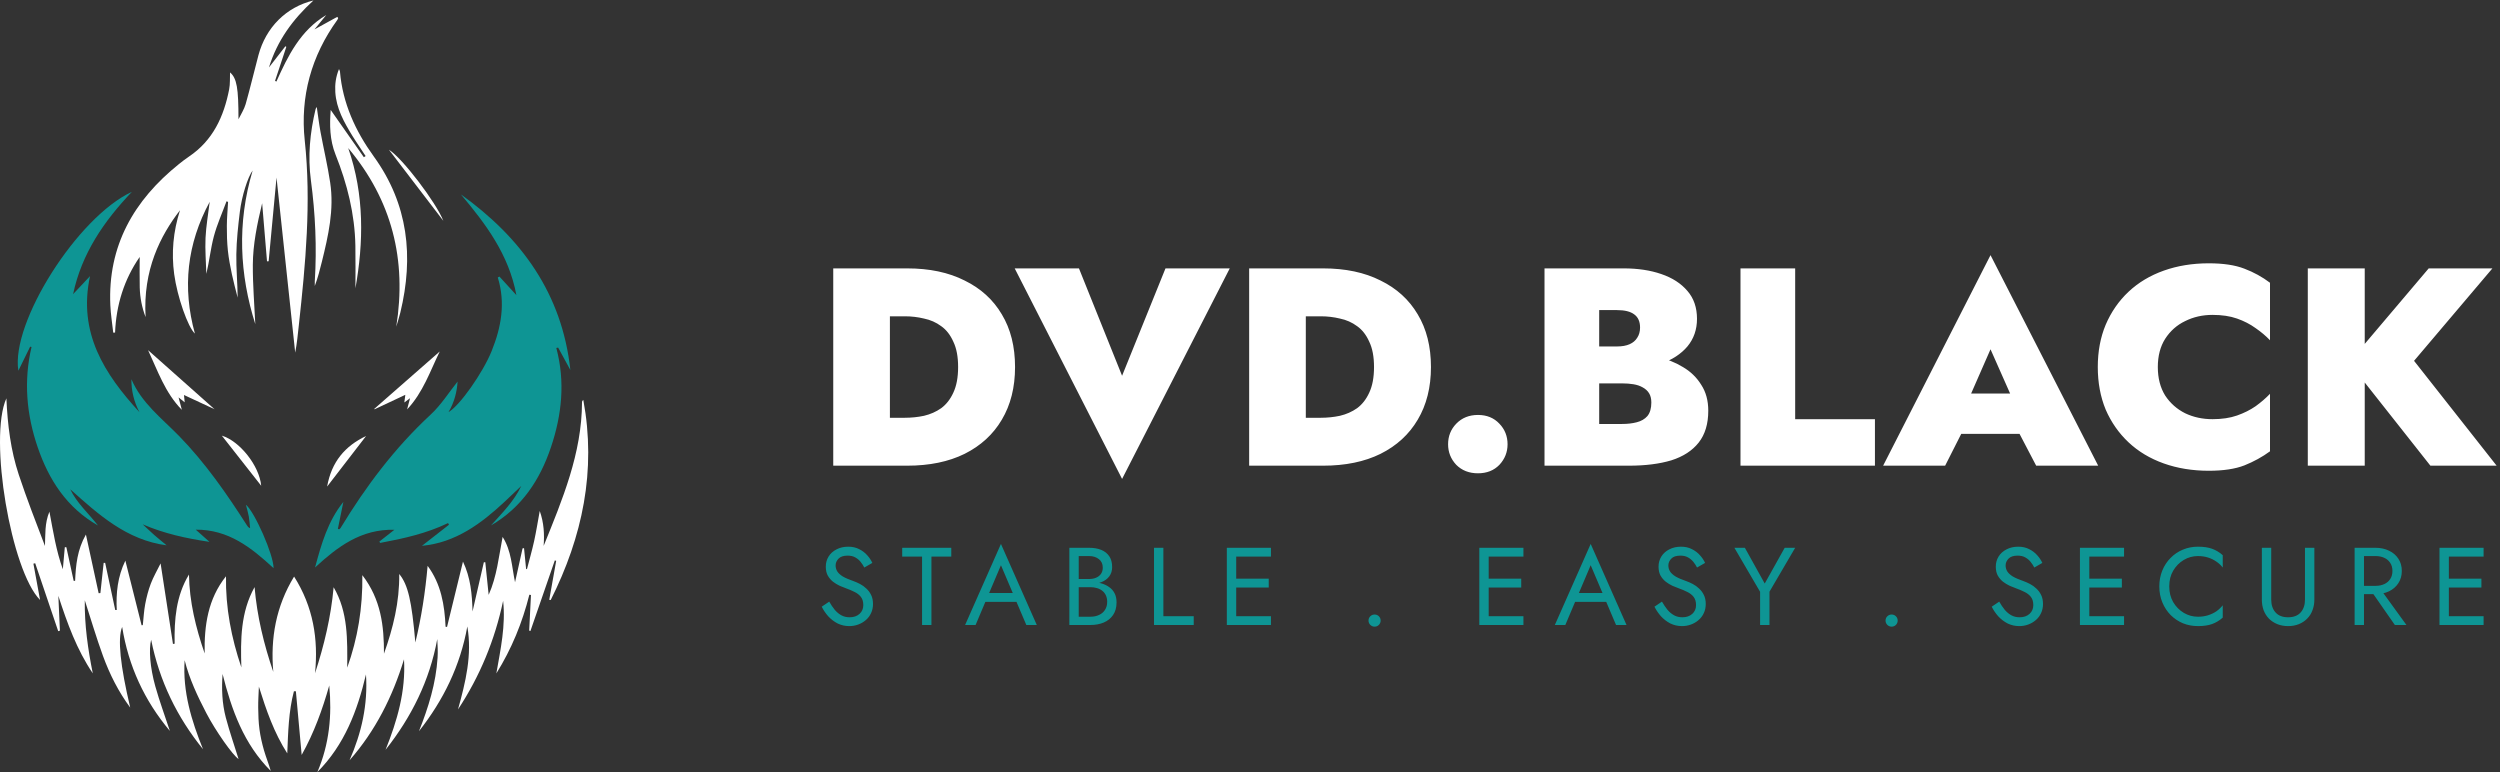 <svg width="204" height="63" viewBox="0 0 204 63" fill="none" xmlns="http://www.w3.org/2000/svg">
<rect x="0" y="0" width="204" height="63" fill="#333333" stroke="none"/>
<path d="M28.334 54.481C29.191 52.081 29.603 49.612 29.567 46.932C31.091 48.911 31.339 51.082 31.332 53.341C32.077 51.251 32.604 49.125 32.578 46.837C33.305 47.736 33.593 49.03 33.893 52.426C34.388 50.374 34.708 48.293 34.894 46.173C35.99 47.651 36.279 49.364 36.359 51.141C36.399 51.146 36.439 51.152 36.478 51.158C36.907 49.401 37.336 47.644 37.779 45.827C38.399 47.128 38.524 48.487 38.559 49.898C38.867 48.558 39.174 47.218 39.482 45.879C39.521 45.879 39.561 45.879 39.6 45.878C39.691 46.758 39.781 47.637 39.875 48.541C40.548 47.029 40.702 45.413 41.014 43.812C41.735 44.945 41.762 46.238 42.027 47.511C42.231 46.589 42.436 45.668 42.641 44.746C42.681 44.74 42.721 44.734 42.761 44.729C42.817 45.292 42.873 45.855 42.929 46.418C42.952 46.428 42.975 46.438 42.998 46.449C43.196 45.683 43.415 44.921 43.586 44.149C43.757 43.371 43.88 42.583 44.043 41.696C44.392 42.676 44.427 43.604 44.362 44.545C45.892 40.761 47.478 37.005 47.492 32.833C47.492 32.763 47.516 32.693 47.598 32.635C48.672 38.403 47.53 43.803 44.937 48.963C44.898 48.957 44.858 48.95 44.819 48.944C45.008 47.883 45.197 46.823 45.385 45.762C45.348 45.751 45.31 45.74 45.273 45.729C44.609 47.65 43.945 49.571 43.281 51.492C43.248 51.48 43.215 51.468 43.181 51.456L43.327 48.551C43.283 48.543 43.239 48.535 43.195 48.528C42.624 50.806 41.748 52.953 40.502 54.95C40.846 52.989 41.271 51.041 41.055 49.029C40.381 52.215 39.168 55.17 37.373 57.889C37.988 55.668 38.541 53.448 38.133 51.119C37.562 54.316 36.186 57.134 34.187 59.667C34.96 57.726 35.576 55.75 35.707 53.654C35.738 53.157 35.711 52.656 35.681 52.148C35.06 55.528 33.584 58.502 31.461 61.185C32.412 58.815 33.118 56.4 32.967 53.8C32.035 56.842 30.642 59.631 28.521 62.041C29.505 59.805 30.027 57.488 29.864 55.033C29.161 57.997 28.11 60.783 25.897 63C26.872 60.731 27.099 58.368 26.867 55.936C26.313 57.887 25.634 59.781 24.616 61.602C24.455 59.828 24.299 58.118 24.144 56.407C24.09 56.408 24.037 56.408 23.983 56.409C23.546 58.061 23.514 59.761 23.441 61.475C22.364 59.797 21.723 57.944 21.125 56.028C21.104 56.6 21.062 57.174 21.069 57.746C21.075 58.34 21.095 58.938 21.174 59.526C21.251 60.097 21.381 60.666 21.54 61.221C21.703 61.788 21.931 62.336 22.094 62.909C19.896 60.718 18.897 57.931 18.163 54.998C18.074 56.199 18.12 57.393 18.426 58.553C18.733 59.712 19.128 60.849 19.466 61.935C19 61.643 17.599 59.655 16.833 58.184C16.113 56.802 15.452 55.397 15.067 53.874C14.896 56.435 15.622 58.803 16.566 61.136C14.439 58.513 13.007 55.561 12.333 52.205C12.136 52.969 12.235 54.444 12.674 56.007C13.014 57.218 13.451 58.401 13.861 59.642C11.771 57.157 10.485 54.345 9.968 51.158C9.582 52.105 9.817 54.328 10.626 57.74C9.67 56.451 8.952 55.025 8.404 53.525C7.859 52.033 7.412 50.505 6.918 48.982C6.89 50.992 7.174 52.969 7.571 54.945C6.261 53.009 5.488 50.849 4.761 48.623C4.804 49.569 4.846 50.515 4.888 51.461C4.842 51.475 4.796 51.49 4.75 51.505C4.124 49.656 3.498 47.808 2.872 45.96C2.823 45.972 2.774 45.984 2.726 45.996C2.907 46.98 3.088 47.965 3.27 48.957C0.911 46.58 -0.945 35.752 0.521 32.505C0.62 34.7 0.877 36.759 1.532 38.735C2.181 40.69 2.928 42.612 3.669 44.552C3.709 43.633 3.637 42.701 4.033 41.751C4.196 42.61 4.329 43.391 4.495 44.166C4.66 44.937 4.857 45.702 5.127 46.45C5.181 45.85 5.235 45.25 5.289 44.65C5.331 44.652 5.373 44.654 5.415 44.655C5.614 45.571 5.814 46.486 6.013 47.401C6.052 47.399 6.091 47.396 6.13 47.394C6.185 46.12 6.301 44.862 7.011 43.618C7.374 45.295 7.712 46.852 8.05 48.408C8.098 48.403 8.145 48.398 8.192 48.393C8.281 47.572 8.37 46.751 8.459 45.931C8.499 45.93 8.54 45.929 8.581 45.929C8.855 47.212 9.129 48.495 9.403 49.778C9.444 49.777 9.485 49.776 9.527 49.775C9.459 48.396 9.595 47.059 10.229 45.748C10.684 47.563 11.119 49.292 11.553 51.021C11.587 51.017 11.62 51.013 11.654 51.01C11.716 50.437 11.742 49.859 11.849 49.295C11.956 48.729 12.102 48.163 12.306 47.625C12.513 47.08 12.811 46.57 13.104 45.974C13.454 48.248 13.784 50.397 14.114 52.546C14.159 52.539 14.205 52.532 14.25 52.526C14.213 50.556 14.361 48.627 15.42 46.882C15.455 49.112 15.979 51.231 16.7 53.322C16.66 51.046 16.961 48.879 18.441 47.024C18.401 49.585 18.876 52.047 19.696 54.461C19.623 52.2 19.631 49.96 20.773 47.907C20.976 50.286 21.53 52.574 22.3 54.827C22.062 52.077 22.513 49.492 23.998 47.048C25.56 49.517 25.985 52.143 25.706 54.937C26.454 52.65 27.007 50.329 27.224 47.918C28.417 49.957 28.344 52.219 28.334 54.481Z" fill="white"/>
<path d="M13.596 44.499C10.321 44.065 8.038 41.982 5.731 39.925C6.279 41.069 7.238 41.897 7.994 42.88C5.461 41.435 3.988 39.173 3.071 36.484C2.16 33.812 1.921 31.093 2.573 28.314C2.536 28.306 2.498 28.297 2.46 28.288C2.142 28.938 1.823 29.587 1.498 30.251C0.869 26.322 6.319 17.707 10.762 15.653C8.475 18.061 6.671 20.677 5.964 24.002C6.461 23.474 6.904 23.003 7.346 22.533C6.35 27.154 8.518 30.516 11.379 33.632C10.932 32.792 10.715 31.899 10.722 30.941C11.547 32.885 13.196 34.128 14.604 35.569C16.76 37.776 18.503 40.294 20.158 42.879C20.208 42.957 20.256 43.037 20.409 43.101C20.375 42.779 20.358 42.455 20.301 42.138C20.244 41.818 20.146 41.506 20.064 41.184C20.779 41.765 22.331 45.281 22.325 46.364C20.518 44.699 18.662 43.202 15.973 43.22C16.383 43.584 16.739 43.9 17.095 44.216C15.221 43.938 13.403 43.546 11.646 42.786C11.964 43.08 12.275 43.381 12.6 43.667C12.925 43.953 13.264 44.223 13.596 44.499Z" fill="#0E9594"/>
<path d="M46.541 30.189C46.208 29.58 45.876 28.971 45.543 28.362C45.493 28.373 45.444 28.384 45.395 28.394C46.132 31.152 45.85 33.846 44.957 36.496C44.054 39.178 42.568 41.419 40.065 42.877C40.971 41.867 41.939 40.905 42.537 39.654C40.679 41.424 38.869 43.257 36.367 44.123C35.752 44.336 35.11 44.47 34.431 44.541C35.166 43.966 35.901 43.392 36.637 42.818C36.611 42.773 36.586 42.729 36.56 42.684C34.799 43.533 32.918 43.947 31.022 44.302C30.998 44.266 30.975 44.23 30.952 44.195C31.341 43.889 31.73 43.584 32.182 43.23C29.463 43.157 27.543 44.62 25.709 46.304C26.221 44.402 26.75 42.528 28.018 40.957C27.866 41.699 27.718 42.425 27.57 43.152C27.605 43.166 27.639 43.18 27.673 43.194C27.71 43.162 27.758 43.136 27.783 43.097C29.844 39.697 32.209 36.548 35.142 33.831C35.997 33.038 36.636 32.011 37.338 31.137C37.29 31.939 37.087 32.809 36.6 33.623C37.51 33.117 39.411 30.403 40.12 28.642C40.904 26.696 41.263 24.717 40.619 22.642C40.663 22.617 40.707 22.593 40.752 22.568C41.182 23.039 41.612 23.509 42.138 24.084C41.518 20.756 39.633 18.273 37.609 15.863C42.552 19.405 45.867 23.97 46.541 30.189Z" fill="#0E9594"/>
<path d="M21.788 21.326C21.659 19.784 21.53 18.242 21.391 16.585C20.978 18.302 20.641 19.936 20.631 21.6C20.621 23.246 20.762 24.894 20.833 26.451C19.551 22.394 19.33 18.217 20.617 13.914C20.224 14.44 19.731 15.976 19.57 17.297C19.429 18.445 19.303 19.601 19.285 20.755C19.265 21.924 19.385 23.096 19.392 24.289C19.235 23.657 19.059 23.029 18.925 22.392C18.79 21.75 18.663 21.102 18.595 20.45C18.525 19.782 18.506 19.107 18.51 18.434C18.514 17.781 18.575 17.128 18.611 16.476C18.569 16.459 18.526 16.442 18.484 16.426C18.132 17.38 17.709 18.314 17.449 19.292C17.186 20.283 17.085 21.317 16.837 22.348C16.81 21.369 16.726 20.387 16.771 19.412C16.817 18.437 16.991 17.469 17.112 16.468C15.26 19.894 14.865 23.461 15.904 27.221C15.335 26.71 14.463 24.214 14.214 22.375C13.979 20.632 14.128 18.915 14.688 17.155C13.09 19.229 11.656 22.008 11.88 25.875C11.584 25.1 11.425 24.292 11.403 23.461C11.382 22.639 11.399 21.815 11.399 20.967C10.12 22.812 9.485 24.882 9.389 27.138C9.339 27.14 9.289 27.142 9.24 27.144C9.159 26.398 9.037 25.655 9.003 24.907C8.785 20.062 10.918 16.349 14.595 13.393C14.863 13.177 15.137 12.967 15.422 12.775C17.375 11.46 18.269 9.508 18.699 7.29C18.787 6.837 18.751 6.36 18.772 5.908C19.327 6.389 19.46 7.187 19.46 9.733C19.66 9.32 19.923 8.925 20.047 8.49C20.423 7.168 20.734 5.827 21.09 4.499C21.694 2.245 23.342 0.579 25.577 0.038C23.877 1.593 22.624 3.315 21.947 5.502C22.425 4.885 22.857 4.33 23.288 3.774C23.313 3.791 23.338 3.809 23.363 3.826C23.056 4.751 22.749 5.677 22.442 6.602C22.48 6.62 22.517 6.638 22.555 6.655C23.502 4.538 24.523 2.476 26.622 1.225C26.323 1.591 26.023 1.957 25.66 2.401C26.342 2.025 26.93 1.701 27.518 1.377C27.544 1.409 27.569 1.441 27.595 1.473C27.574 1.521 27.561 1.575 27.531 1.617C25.403 4.562 24.485 7.889 24.867 11.459C25.409 16.521 24.932 21.521 24.385 26.533C24.304 27.279 24.234 28.026 24.088 28.774C23.574 23.952 23.059 19.131 22.564 14.49C22.362 16.637 22.142 18.977 21.922 21.317C21.877 21.32 21.832 21.323 21.788 21.326Z" fill="white"/>
<path d="M32.334 26.659C33.2 21.213 31.992 16.343 28.414 12.083C29.751 15.909 29.666 19.79 29.003 23.526C29.003 22.48 29.021 21.266 28.999 20.052C28.952 17.468 28.332 15 27.38 12.616C26.898 11.408 26.892 10.18 26.985 8.971C27.877 10.243 28.783 11.536 29.69 12.829C29.738 12.797 29.786 12.766 29.834 12.734C29.657 12.466 29.479 12.199 29.303 11.93C29.114 11.642 28.921 11.357 28.742 11.064C28.071 9.964 27.442 8.847 27.361 7.516C27.324 6.889 27.396 6.284 27.662 5.635C27.709 5.749 27.736 5.786 27.74 5.826C27.956 8.419 29.005 10.699 30.499 12.765C33.323 16.671 33.769 20.947 32.668 25.503C32.574 25.892 32.446 26.274 32.334 26.659Z" fill="white"/>
<path d="M25.848 8.727C25.954 9.446 26.032 10.109 26.153 10.763C26.409 12.147 26.735 13.518 26.944 14.908C27.275 17.106 26.79 19.234 26.267 21.351C26.102 22.015 25.935 22.679 25.686 23.336C25.686 23.209 25.679 23.082 25.687 22.956C25.858 20.2 25.736 17.453 25.37 14.719C25.106 12.75 25.295 10.819 25.753 8.902C25.762 8.861 25.793 8.826 25.848 8.727Z" fill="white"/>
<path d="M14.838 33.443C13.465 32.043 12.862 30.24 12.083 28.573C13.851 30.143 15.625 31.72 17.511 33.396C16.608 32.975 15.829 32.612 15.013 32.232C15.031 32.422 15.047 32.586 15.071 32.83C14.901 32.694 14.783 32.599 14.571 32.428C14.678 32.836 14.758 33.139 14.838 33.443Z" fill="white"/>
<path d="M33.219 33.409C33.288 33.148 33.356 32.886 33.459 32.493C33.242 32.656 33.139 32.733 32.993 32.843C33.021 32.627 33.043 32.464 33.075 32.217C32.195 32.631 31.376 33.016 30.557 33.401C30.552 33.387 30.548 33.373 30.544 33.36C32.335 31.791 34.125 30.221 35.883 28.681C35.109 30.256 34.528 32.022 33.219 33.409Z" fill="white"/>
<path d="M21.313 39.637C20.205 38.227 19.148 36.881 18.101 35.548C19.553 35.987 21.165 38 21.313 39.637Z" fill="white"/>
<path d="M26.694 39.702C27.052 37.686 28.151 36.394 29.876 35.575C28.832 36.929 27.797 38.272 26.694 39.702Z" fill="white"/>
<path d="M36.176 18.02C34.738 16.14 33.233 14.175 31.736 12.218C32.82 12.88 35.609 16.551 36.176 18.02Z" fill="white"/>
<path d="M67.993 21.9H72.616V38H67.993V21.9ZM74.019 38H71.029V34.09H73.835C74.372 34.09 74.893 34.036 75.399 33.929C75.92 33.806 76.388 33.599 76.802 33.308C77.216 33.001 77.546 32.58 77.791 32.043C78.052 31.491 78.182 30.793 78.182 29.95C78.182 29.107 78.052 28.417 77.791 27.88C77.546 27.328 77.216 26.906 76.802 26.615C76.388 26.308 75.92 26.101 75.399 25.994C74.893 25.871 74.372 25.81 73.835 25.81H71.029V21.9H74.019C75.844 21.9 77.408 22.23 78.711 22.889C80.03 23.533 81.042 24.453 81.747 25.649C82.468 26.845 82.828 28.279 82.828 29.95C82.828 31.606 82.468 33.04 81.747 34.251C81.042 35.447 80.03 36.375 78.711 37.034C77.408 37.678 75.844 38 74.019 38ZM91.562 30.663L95.104 21.9H100.348L91.562 39.081L82.799 21.9H88.043L91.562 30.663ZM101.931 21.9H106.554V38H101.931V21.9ZM107.957 38H104.967V34.09H107.773C108.31 34.09 108.831 34.036 109.337 33.929C109.859 33.806 110.326 33.599 110.74 33.308C111.154 33.001 111.484 32.58 111.729 32.043C111.99 31.491 112.12 30.793 112.12 29.95C112.12 29.107 111.99 28.417 111.729 27.88C111.484 27.328 111.154 26.906 110.74 26.615C110.326 26.308 109.859 26.101 109.337 25.994C108.831 25.871 108.31 25.81 107.773 25.81H104.967V21.9H107.957C109.782 21.9 111.346 22.23 112.649 22.889C113.968 23.533 114.98 24.453 115.685 25.649C116.406 26.845 116.766 28.279 116.766 29.95C116.766 31.606 116.406 33.04 115.685 34.251C114.98 35.447 113.968 36.375 112.649 37.034C111.346 37.678 109.782 38 107.957 38ZM118.164 36.252C118.164 35.593 118.386 35.033 118.831 34.573C119.291 34.098 119.881 33.86 120.602 33.86C121.322 33.86 121.905 34.098 122.35 34.573C122.794 35.033 123.017 35.593 123.017 36.252C123.017 36.896 122.794 37.456 122.35 37.931C121.905 38.391 121.322 38.621 120.602 38.621C119.881 38.621 119.291 38.391 118.831 37.931C118.386 37.456 118.164 36.896 118.164 36.252ZM129.344 30.134V28.271H131.943C132.357 28.271 132.702 28.21 132.978 28.087C133.254 27.964 133.461 27.788 133.599 27.558C133.752 27.328 133.829 27.052 133.829 26.73C133.829 26.239 133.668 25.879 133.346 25.649C133.039 25.419 132.572 25.304 131.943 25.304H130.494V34.596H132.357C132.802 34.596 133.2 34.55 133.553 34.458C133.921 34.366 134.212 34.197 134.427 33.952C134.642 33.691 134.749 33.323 134.749 32.848C134.749 32.541 134.688 32.288 134.565 32.089C134.442 31.89 134.266 31.729 134.036 31.606C133.821 31.483 133.568 31.399 133.277 31.353C133.001 31.307 132.694 31.284 132.357 31.284H129.344V28.846H132.909C133.691 28.846 134.465 28.938 135.232 29.122C135.999 29.291 136.696 29.567 137.325 29.95C137.954 30.318 138.452 30.801 138.82 31.399C139.203 31.982 139.395 32.687 139.395 33.515C139.395 34.588 139.134 35.455 138.613 36.114C138.092 36.773 137.348 37.256 136.382 37.563C135.416 37.854 134.258 38 132.909 38H126.032V21.9H132.495C133.645 21.9 134.665 22.053 135.554 22.36C136.459 22.667 137.172 23.127 137.693 23.74C138.214 24.338 138.475 25.097 138.475 26.017C138.475 26.891 138.214 27.642 137.693 28.271C137.172 28.884 136.459 29.352 135.554 29.674C134.665 29.981 133.645 30.134 132.495 30.134H129.344ZM142.024 21.9H146.486V34.205H152.995V38H142.024V21.9ZM158.217 35.401L158.355 32.112H166.612L166.727 35.401H158.217ZM162.426 28.501L160.31 33.331L160.586 34.32L158.723 38H153.663L162.426 20.819L171.212 38H166.152L164.312 34.481L164.565 33.331L162.426 28.501ZM176.078 29.95C176.078 30.855 176.278 31.629 176.676 32.273C177.09 32.902 177.635 33.385 178.309 33.722C178.984 34.044 179.728 34.205 180.54 34.205C181.307 34.205 181.974 34.105 182.541 33.906C183.109 33.707 183.615 33.454 184.059 33.147C184.504 32.825 184.895 32.488 185.232 32.135V36.827C184.604 37.287 183.906 37.67 183.139 37.977C182.388 38.268 181.422 38.414 180.241 38.414C178.907 38.414 177.681 38.215 176.561 37.816C175.442 37.417 174.484 36.842 173.686 36.091C172.889 35.34 172.268 34.45 171.823 33.423C171.394 32.38 171.179 31.223 171.179 29.95C171.179 28.677 171.394 27.527 171.823 26.5C172.268 25.457 172.889 24.56 173.686 23.809C174.484 23.058 175.442 22.483 176.561 22.084C177.681 21.685 178.907 21.486 180.241 21.486C181.422 21.486 182.388 21.632 183.139 21.923C183.906 22.214 184.604 22.598 185.232 23.073V27.765C184.895 27.412 184.504 27.083 184.059 26.776C183.615 26.454 183.109 26.193 182.541 25.994C181.974 25.795 181.307 25.695 180.54 25.695C179.728 25.695 178.984 25.864 178.309 26.201C177.635 26.523 177.09 27.006 176.676 27.65C176.278 28.279 176.078 29.045 176.078 29.95ZM188.316 21.9H192.962V38H188.316V21.9ZM198.183 21.9H203.381L196.987 29.444L203.726 38H198.321L191.674 29.582L198.183 21.9Z" fill="white"/>
<path d="M67.664 49.092C67.808 49.344 67.958 49.566 68.114 49.758C68.276 49.95 68.456 50.1 68.654 50.208C68.852 50.316 69.077 50.37 69.329 50.37C69.665 50.37 69.935 50.277 70.139 50.091C70.343 49.905 70.445 49.668 70.445 49.38C70.445 49.098 70.379 48.873 70.247 48.705C70.115 48.537 69.941 48.402 69.725 48.3C69.515 48.192 69.29 48.096 69.05 48.012C68.894 47.958 68.72 47.889 68.528 47.805C68.336 47.715 68.153 47.604 67.979 47.472C67.805 47.334 67.661 47.166 67.547 46.968C67.439 46.77 67.385 46.527 67.385 46.239C67.385 45.927 67.463 45.648 67.619 45.402C67.775 45.156 67.991 44.964 68.267 44.826C68.543 44.682 68.858 44.61 69.212 44.61C69.554 44.61 69.851 44.676 70.103 44.808C70.361 44.934 70.58 45.099 70.76 45.303C70.94 45.501 71.081 45.711 71.183 45.933L70.526 46.311C70.448 46.155 70.349 46.002 70.229 45.852C70.109 45.702 69.962 45.579 69.788 45.483C69.62 45.387 69.413 45.339 69.167 45.339C68.825 45.339 68.576 45.423 68.42 45.591C68.264 45.753 68.186 45.936 68.186 46.14C68.186 46.314 68.231 46.476 68.321 46.626C68.411 46.77 68.561 46.908 68.771 47.04C68.987 47.166 69.278 47.292 69.644 47.418C69.812 47.478 69.989 47.556 70.175 47.652C70.361 47.748 70.532 47.871 70.688 48.021C70.85 48.165 70.982 48.342 71.084 48.552C71.186 48.756 71.237 49.002 71.237 49.29C71.237 49.566 71.183 49.815 71.075 50.037C70.973 50.259 70.829 50.448 70.643 50.604C70.463 50.76 70.256 50.88 70.022 50.964C69.794 51.048 69.554 51.09 69.302 51.09C68.96 51.09 68.642 51.018 68.348 50.874C68.06 50.724 67.805 50.529 67.583 50.289C67.367 50.043 67.19 49.782 67.052 49.506L67.664 49.092ZM73.62 45.42V44.7H77.625V45.42H76.005V51H75.24V45.42H73.62ZM80.031 49.11L80.3 48.39H83.091L83.361 49.11H80.031ZM81.677 46.122L80.615 48.624L80.543 48.786L79.608 51H78.752L81.677 44.385L84.603 51H83.748L82.829 48.84L82.757 48.66L81.677 46.122ZM87.862 47.67V47.247H88.879C89.089 47.247 89.278 47.211 89.446 47.139C89.614 47.067 89.746 46.962 89.842 46.824C89.938 46.686 89.986 46.518 89.986 46.32C89.986 46.02 89.881 45.789 89.671 45.627C89.461 45.459 89.197 45.375 88.879 45.375H88.024V50.325H88.969C89.239 50.325 89.476 50.277 89.68 50.181C89.89 50.085 90.052 49.947 90.166 49.767C90.286 49.587 90.346 49.368 90.346 49.11C90.346 48.918 90.313 48.747 90.247 48.597C90.181 48.447 90.085 48.321 89.959 48.219C89.839 48.117 89.695 48.042 89.527 47.994C89.359 47.94 89.173 47.913 88.969 47.913H87.862V47.49H88.969C89.275 47.49 89.557 47.523 89.815 47.589C90.073 47.655 90.298 47.757 90.49 47.895C90.688 48.027 90.841 48.198 90.949 48.408C91.057 48.618 91.111 48.867 91.111 49.155C91.111 49.569 91.015 49.914 90.823 50.19C90.637 50.46 90.382 50.664 90.058 50.802C89.74 50.934 89.377 51 88.969 51H87.259V44.7H88.879C89.257 44.7 89.584 44.757 89.86 44.871C90.142 44.985 90.361 45.159 90.517 45.393C90.673 45.621 90.751 45.915 90.751 46.275C90.751 46.569 90.673 46.821 90.517 47.031C90.361 47.241 90.142 47.4 89.86 47.508C89.584 47.616 89.257 47.67 88.879 47.67H87.862ZM94.167 44.7H94.932V50.28H97.407V51H94.167V44.7ZM100.532 51V50.28H103.709V51H100.532ZM100.532 45.42V44.7H103.709V45.42H100.532ZM100.532 47.94V47.22H103.529V47.94H100.532ZM100.109 44.7H100.874V51H100.109V44.7ZM111.671 50.64C111.671 50.502 111.719 50.385 111.815 50.289C111.917 50.193 112.034 50.145 112.166 50.145C112.304 50.145 112.421 50.193 112.517 50.289C112.613 50.385 112.661 50.502 112.661 50.64C112.661 50.772 112.613 50.889 112.517 50.991C112.421 51.087 112.304 51.135 112.166 51.135C112.034 51.135 111.917 51.087 111.815 50.991C111.719 50.889 111.671 50.772 111.671 50.64ZM121.135 51V50.28H124.312V51H121.135ZM121.135 45.42V44.7H124.312V45.42H121.135ZM121.135 47.94V47.22H124.132V47.94H121.135ZM120.712 44.7H121.477V51H120.712V44.7ZM128.153 49.11L128.423 48.39H131.213L131.483 49.11H128.153ZM129.8 46.122L128.738 48.624L128.666 48.786L127.73 51H126.875L129.8 44.385L132.725 51H131.87L130.952 48.84L130.88 48.66L129.8 46.122ZM135.616 49.092C135.76 49.344 135.91 49.566 136.066 49.758C136.228 49.95 136.408 50.1 136.606 50.208C136.804 50.316 137.029 50.37 137.281 50.37C137.617 50.37 137.887 50.277 138.091 50.091C138.295 49.905 138.397 49.668 138.397 49.38C138.397 49.098 138.331 48.873 138.199 48.705C138.067 48.537 137.893 48.402 137.677 48.3C137.467 48.192 137.242 48.096 137.002 48.012C136.846 47.958 136.672 47.889 136.48 47.805C136.288 47.715 136.105 47.604 135.931 47.472C135.757 47.334 135.613 47.166 135.499 46.968C135.391 46.77 135.337 46.527 135.337 46.239C135.337 45.927 135.415 45.648 135.571 45.402C135.727 45.156 135.943 44.964 136.219 44.826C136.495 44.682 136.81 44.61 137.164 44.61C137.506 44.61 137.803 44.676 138.055 44.808C138.313 44.934 138.532 45.099 138.712 45.303C138.892 45.501 139.033 45.711 139.135 45.933L138.478 46.311C138.4 46.155 138.301 46.002 138.181 45.852C138.061 45.702 137.914 45.579 137.74 45.483C137.572 45.387 137.365 45.339 137.119 45.339C136.777 45.339 136.528 45.423 136.372 45.591C136.216 45.753 136.138 45.936 136.138 46.14C136.138 46.314 136.183 46.476 136.273 46.626C136.363 46.77 136.513 46.908 136.723 47.04C136.939 47.166 137.23 47.292 137.596 47.418C137.764 47.478 137.941 47.556 138.127 47.652C138.313 47.748 138.484 47.871 138.64 48.021C138.802 48.165 138.934 48.342 139.036 48.552C139.138 48.756 139.189 49.002 139.189 49.29C139.189 49.566 139.135 49.815 139.027 50.037C138.925 50.259 138.781 50.448 138.595 50.604C138.415 50.76 138.208 50.88 137.974 50.964C137.746 51.048 137.506 51.09 137.254 51.09C136.912 51.09 136.594 51.018 136.3 50.874C136.012 50.724 135.757 50.529 135.535 50.289C135.319 50.043 135.142 49.782 135.004 49.506L135.616 49.092ZM145.631 44.7H146.486L144.389 48.282V51H143.624V48.291L141.527 44.7H142.382L144.002 47.616L145.631 44.7ZM153.861 50.64C153.861 50.502 153.909 50.385 154.005 50.289C154.107 50.193 154.224 50.145 154.356 50.145C154.494 50.145 154.611 50.193 154.707 50.289C154.803 50.385 154.851 50.502 154.851 50.64C154.851 50.772 154.803 50.889 154.707 50.991C154.611 51.087 154.494 51.135 154.356 51.135C154.224 51.135 154.107 51.087 154.005 50.991C153.909 50.889 153.861 50.772 153.861 50.64ZM163.136 49.092C163.28 49.344 163.43 49.566 163.586 49.758C163.748 49.95 163.928 50.1 164.126 50.208C164.324 50.316 164.549 50.37 164.801 50.37C165.137 50.37 165.407 50.277 165.611 50.091C165.815 49.905 165.917 49.668 165.917 49.38C165.917 49.098 165.851 48.873 165.719 48.705C165.587 48.537 165.413 48.402 165.197 48.3C164.987 48.192 164.762 48.096 164.522 48.012C164.366 47.958 164.192 47.889 164 47.805C163.808 47.715 163.625 47.604 163.451 47.472C163.277 47.334 163.133 47.166 163.019 46.968C162.911 46.77 162.857 46.527 162.857 46.239C162.857 45.927 162.935 45.648 163.091 45.402C163.247 45.156 163.463 44.964 163.739 44.826C164.015 44.682 164.33 44.61 164.684 44.61C165.026 44.61 165.323 44.676 165.575 44.808C165.833 44.934 166.052 45.099 166.232 45.303C166.412 45.501 166.553 45.711 166.655 45.933L165.998 46.311C165.92 46.155 165.821 46.002 165.701 45.852C165.581 45.702 165.434 45.579 165.26 45.483C165.092 45.387 164.885 45.339 164.639 45.339C164.297 45.339 164.048 45.423 163.892 45.591C163.736 45.753 163.658 45.936 163.658 46.14C163.658 46.314 163.703 46.476 163.793 46.626C163.883 46.77 164.033 46.908 164.243 47.04C164.459 47.166 164.75 47.292 165.116 47.418C165.284 47.478 165.461 47.556 165.647 47.652C165.833 47.748 166.004 47.871 166.16 48.021C166.322 48.165 166.454 48.342 166.556 48.552C166.658 48.756 166.709 49.002 166.709 49.29C166.709 49.566 166.655 49.815 166.547 50.037C166.445 50.259 166.301 50.448 166.115 50.604C165.935 50.76 165.728 50.88 165.494 50.964C165.266 51.048 165.026 51.09 164.774 51.09C164.432 51.09 164.114 51.018 163.82 50.874C163.532 50.724 163.277 50.529 163.055 50.289C162.839 50.043 162.662 49.782 162.524 49.506L163.136 49.092ZM170.146 51V50.28H173.323V51H170.146ZM170.146 45.42V44.7H173.323V45.42H170.146ZM170.146 47.94V47.22H173.143V47.94H170.146ZM169.723 44.7H170.488V51H169.723V44.7ZM177.011 47.85C177.011 48.336 177.119 48.765 177.335 49.137C177.557 49.509 177.845 49.8 178.199 50.01C178.553 50.22 178.937 50.325 179.351 50.325C179.651 50.325 179.924 50.286 180.17 50.208C180.422 50.13 180.65 50.022 180.854 49.884C181.058 49.74 181.232 49.575 181.376 49.389V50.397C181.112 50.631 180.824 50.805 180.512 50.919C180.2 51.033 179.813 51.09 179.351 51.09C178.913 51.09 178.502 51.012 178.118 50.856C177.74 50.694 177.407 50.469 177.119 50.181C176.831 49.887 176.606 49.542 176.444 49.146C176.282 48.75 176.201 48.318 176.201 47.85C176.201 47.382 176.282 46.95 176.444 46.554C176.606 46.158 176.831 45.816 177.119 45.528C177.407 45.234 177.74 45.009 178.118 44.853C178.502 44.691 178.913 44.61 179.351 44.61C179.813 44.61 180.2 44.667 180.512 44.781C180.824 44.895 181.112 45.069 181.376 45.303V46.311C181.232 46.125 181.058 45.963 180.854 45.825C180.65 45.681 180.422 45.57 180.17 45.492C179.924 45.414 179.651 45.375 179.351 45.375C178.937 45.375 178.553 45.48 178.199 45.69C177.845 45.9 177.557 46.191 177.335 46.563C177.119 46.929 177.011 47.358 177.011 47.85ZM184.567 44.7H185.332V48.93C185.332 49.362 185.449 49.71 185.683 49.974C185.917 50.238 186.259 50.37 186.709 50.37C187.159 50.37 187.501 50.238 187.735 49.974C187.969 49.71 188.086 49.362 188.086 48.93V44.7H188.851V48.93C188.851 49.242 188.8 49.53 188.698 49.794C188.602 50.058 188.458 50.286 188.266 50.478C188.08 50.67 187.855 50.82 187.591 50.928C187.327 51.036 187.033 51.09 186.709 51.09C186.385 51.09 186.091 51.036 185.827 50.928C185.563 50.82 185.335 50.67 185.143 50.478C184.957 50.286 184.813 50.058 184.711 49.794C184.615 49.53 184.567 49.242 184.567 48.93V44.7ZM193.261 47.895H194.116L196.366 51H195.421L193.261 47.895ZM192.136 44.7H192.901V51H192.136V44.7ZM192.559 45.375V44.7H193.846C194.254 44.7 194.617 44.778 194.935 44.934C195.259 45.084 195.514 45.3 195.7 45.582C195.892 45.864 195.988 46.2 195.988 46.59C195.988 46.974 195.892 47.31 195.7 47.598C195.514 47.88 195.259 48.099 194.935 48.255C194.617 48.405 194.254 48.48 193.846 48.48H192.559V47.805H193.846C194.116 47.805 194.353 47.757 194.557 47.661C194.767 47.565 194.929 47.427 195.043 47.247C195.163 47.067 195.223 46.848 195.223 46.59C195.223 46.332 195.163 46.113 195.043 45.933C194.929 45.753 194.767 45.615 194.557 45.519C194.353 45.423 194.116 45.375 193.846 45.375H192.559ZM199.485 51V50.28H202.662V51H199.485ZM199.485 45.42V44.7H202.662V45.42H199.485ZM199.485 47.94V47.22H202.482V47.94H199.485ZM199.062 44.7H199.827V51H199.062V44.7Z" fill="#0E9594"/>
</svg>

